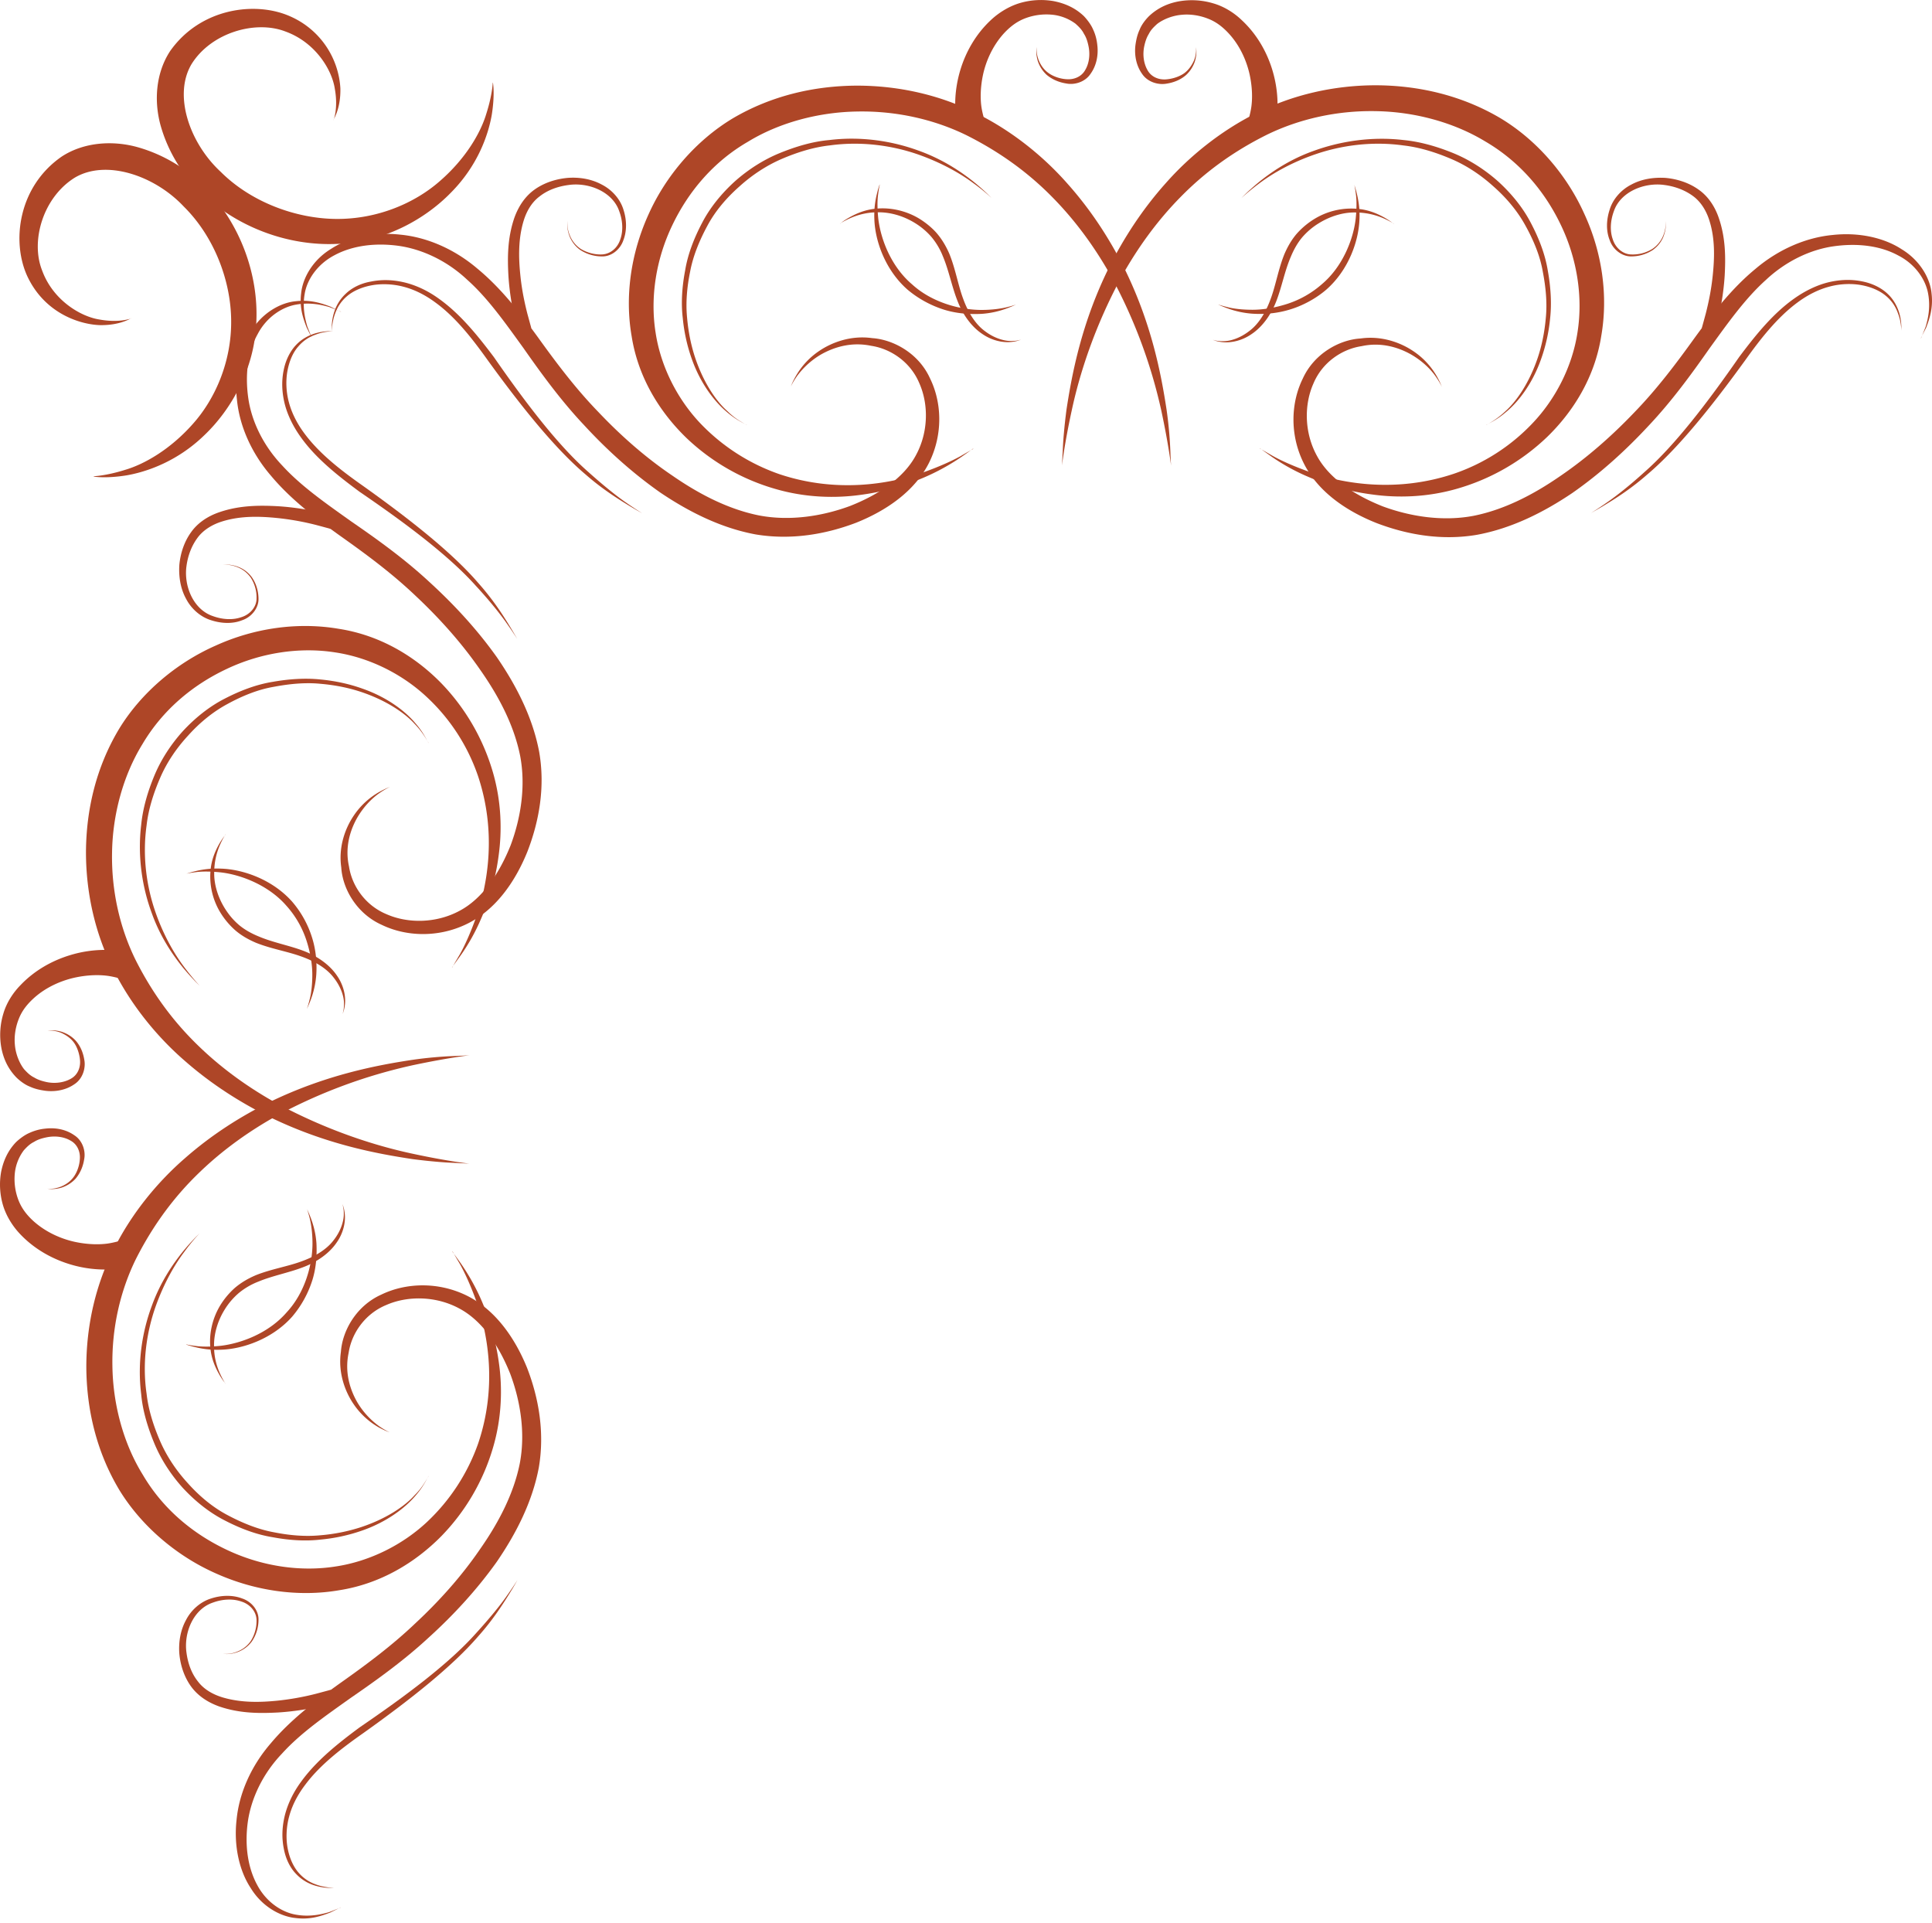 <svg xmlns="http://www.w3.org/2000/svg" width="200" height="199" fill="none"><path fill="#AE4627" d="M35.273 197.419s-.392.203-1.118.554c-.764.277-1.937.758-3.539.554-1.564-.147-3.464-1.163-4.637-3.065-1.23-1.847-1.788-4.452-1.49-7.093.26-2.752 1.508-5.578 3.538-7.923 1.993-2.383 4.582-4.377 7.227-6.261 2.663-1.884 5.308-3.842 7.748-6.169 2.459-2.29 4.75-4.839 6.65-7.61 1.936-2.752 3.52-5.762 4.153-8.92.596-3.103.093-6.409-.987-9.29-1.137-2.845-2.869-5.486-5.271-6.76-2.422-1.312-5.346-1.33-7.544-.37-2.253.924-3.613 2.974-3.911 4.95-.428 2.013.13 3.768.857 5.061a8.2 8.2 0 0 0 2.31 2.549c.67.461 1.08.627 1.08.627s-.429-.129-1.137-.517a7.785 7.785 0 0 1-2.607-2.419c-.857-1.256-1.62-3.214-1.304-5.393.15-2.18 1.583-4.765 4.19-5.929 2.515-1.219 5.83-1.348 8.773.074 2.999 1.459 5.03 4.377 6.296 7.48 1.229 3.158 1.844 6.723 1.229 10.343-.67 3.565-2.347 6.834-4.358 9.77-2.068 2.9-4.49 5.523-7.06 7.85-2.551 2.364-5.363 4.377-8.045 6.224-2.645 1.884-5.197 3.639-7.134 5.781-1.974 2.069-3.166 4.599-3.52 7-.354 2.512 0 4.821.968 6.594.95 1.791 2.57 2.825 4.005 3.066 1.453.258 2.645-.037 3.427-.259.764-.296 1.173-.462 1.173-.462l.038-.037Z"/><path fill="#AE4627" d="M46.82 129.544s.317.424.894 1.237c.559.813 1.36 2.069 2.105 3.768a24.405 24.405 0 0 1 1.825 6.501c.373 2.586.317 5.67-.614 8.81a21.96 21.96 0 0 1-5.346 9.143c-2.7 2.733-6.295 4.931-10.58 5.596-4.19.72-8.697.074-12.739-1.736-4.023-1.773-7.692-4.858-10.002-8.626-2.384-3.971-3.408-8.385-3.427-12.762 0-4.359 1.006-8.644 2.925-12.338 1.825-3.62 4.488-6.833 7.282-9.253 2.813-2.475 5.83-4.359 8.735-5.799 5.849-2.845 11.194-3.842 14.882-4.396a42.02 42.02 0 0 1 4.32-.388c.988-.037 1.528-.074 1.528-.074s-2.123.24-5.736.998a54.114 54.114 0 0 0-14.23 5.263c-2.72 1.515-5.513 3.454-8.046 5.911-2.57 2.475-4.731 5.393-6.482 8.828-1.676 3.362-2.552 7.259-2.477 11.193.056 3.897 1.118 7.96 3.148 11.229 2.049 3.491 5.14 6.095 8.716 7.776 3.558 1.68 7.544 2.29 11.213 1.717 3.613-.535 7.022-2.29 9.517-4.636a20.475 20.475 0 0 0 5.271-8.108c1.974-5.836 1.025-11.248-.167-14.646-.615-1.718-1.23-3.029-1.714-3.897-.503-.85-.764-1.311-.764-1.311h-.037ZM34.528 195.406h-.503a5.574 5.574 0 0 1-1.416-.24 4.398 4.398 0 0 1-1.918-1.164c-.633-.628-1.1-1.551-1.304-2.622-.224-1.09-.205-2.217.093-3.454.298-1.201.875-2.401 1.676-3.491 1.584-2.198 3.837-3.989 6.11-5.67 4.656-3.177 9.182-6.538 11.994-9.696 1.416-1.552 2.533-2.919 3.222-3.916.708-.997 1.08-1.607 1.08-1.607s-.335.628-.987 1.662c-.652 1.035-1.62 2.531-3.036 4.119-2.775 3.232-7.282 6.741-11.864 10.011-2.29 1.606-4.544 3.324-6.09 5.411-.783 1.034-1.36 2.143-1.658 3.288-.298 1.089-.335 2.29-.149 3.269.186.997.578 1.884 1.118 2.512a4.152 4.152 0 0 0 1.769 1.219c.577.221 1.062.277 1.378.332.336.019.503.037.503.037h-.018Z"/><path fill="#AE4627" d="m44.362 152.779-.317.572c-.205.37-.54.905-1.062 1.496-1.024 1.201-2.886 2.66-5.475 3.565a18.044 18.044 0 0 1-4.322.942c-1.564.184-3.259.074-4.935-.24-1.732-.277-3.409-.924-5.01-1.755-1.62-.831-3.074-2.013-4.322-3.361-1.229-1.367-2.253-2.937-2.942-4.599-.69-1.663-1.21-3.38-1.36-5.079-.428-3.399.15-6.613 1.099-9.161.931-2.568 2.272-4.451 3.26-5.67 1.005-1.219 1.694-1.829 1.694-1.829s-.652.628-1.583 1.902c-.95 1.256-2.104 3.196-2.998 5.726-.876 2.512-1.397 5.67-.913 8.976.186 1.662.708 3.306 1.397 4.895.689 1.588 1.695 3.084 2.887 4.377 1.173 1.311 2.551 2.475 4.097 3.287 1.527.813 3.167 1.478 4.787 1.773 1.658.333 3.278.462 4.805.314a18.556 18.556 0 0 0 4.247-.849c2.551-.85 4.47-2.124 5.513-3.288a6.989 6.989 0 0 0 1.117-1.422l.336-.554v-.018ZM13.034 131.188s-.41.11-1.62.203a12.45 12.45 0 0 1-4.247-.554c-1.676-.518-3.539-1.478-5.066-3.085-.745-.776-1.416-1.81-1.77-2.936a7.543 7.543 0 0 1-.223-3.473c.224-1.163.69-2.235 1.565-3.14.335-.314.875-.738 1.415-.96a5.046 5.046 0 0 1 1.602-.425c1.08-.129 2.16.093 2.999.684.894.572 1.192 1.68 1.024 2.493-.13.831-.466 1.515-.913 2.032a3.428 3.428 0 0 1-1.452.905c-.913.258-1.453.092-1.453.092s.558.129 1.415-.203c.41-.166.913-.462 1.285-.961.354-.461.634-1.182.67-1.902.057-.72-.241-1.514-.968-1.902-.689-.407-1.62-.517-2.495-.333-.447.093-.894.222-1.267.462-.41.203-.67.443-1.062.868a4.752 4.752 0 0 0-.95 2.512 6.077 6.077 0 0 0 .41 2.715c.336.831.857 1.496 1.546 2.124 1.323 1.182 2.924 1.847 4.303 2.142 1.397.296 2.589.277 3.37.167.653-.093 1.305-.296 1.267-.277l.596 2.788.019-.036ZM34.602 176.29s-.577.13-1.583.37c-1.006.203-2.459.48-4.247.591-1.77.092-3.892.129-6.09-.628-1.08-.388-2.16-1.035-2.906-2.069-.707-.979-1.099-2.179-1.21-3.38-.093-1.2.111-2.438.689-3.491.54-1.052 1.509-1.902 2.607-2.234 1.08-.351 2.235-.37 3.204 0 1.006.332 1.713 1.256 1.695 2.179a4.01 4.01 0 0 1-.69 2.272 3.207 3.207 0 0 1-1.452 1.089c-.969.351-1.565.167-1.565.167s.615.166 1.546-.222a3.04 3.04 0 0 0 1.378-1.108 3.932 3.932 0 0 0 .578-2.18c-.037-.849-.67-1.606-1.583-1.883-.894-.314-1.974-.24-2.924.11-2.012.665-3.055 3.103-2.738 5.227.149 1.09.521 2.124 1.192 2.955.614.813 1.546 1.33 2.514 1.626 1.956.591 3.986.517 5.662.351a27.747 27.747 0 0 0 4.042-.721c.968-.258 1.509-.406 1.509-.406l.372 1.385ZM35.273 32.246s-.41-.166-1.174-.461c-.763-.222-1.955-.518-3.427-.259-1.434.24-3.073 1.274-4.004 3.066-.988 1.773-1.323 4.082-.969 6.594.335 2.4 1.546 4.931 3.52 7 1.937 2.124 4.489 3.897 7.134 5.78 2.682 1.847 5.494 3.86 8.046 6.225 2.57 2.345 4.992 4.95 7.059 7.868 2.011 2.936 3.688 6.206 4.358 9.77.633 3.62 0 7.185-1.23 10.343-1.266 3.121-3.296 6.04-6.294 7.48-2.943 1.422-6.259 1.293-8.773.074-2.607-1.163-4.06-3.75-4.19-5.929-.317-2.197.446-4.137 1.303-5.393a7.794 7.794 0 0 1 2.608-2.42c.726-.406 1.136-.535 1.136-.535s-.41.166-1.08.628c-.67.462-1.565 1.275-2.31 2.549-.726 1.274-1.304 3.047-.857 5.06.298 1.977 1.658 4.027 3.912 4.95 2.197.96 5.122.942 7.543-.369 2.402-1.274 4.135-3.934 5.27-6.76 1.081-2.881 1.584-6.187.988-9.29-.633-3.158-2.216-6.169-4.154-8.92-1.918-2.771-4.209-5.32-6.649-7.61-2.44-2.327-5.084-4.285-7.748-6.169-2.663-1.902-5.233-3.879-7.226-6.261-2.03-2.346-3.279-5.172-3.54-7.924-.297-2.64.262-5.245 1.49-7.092 1.174-1.902 3.074-2.936 4.639-3.066 1.583-.184 2.775.277 3.538.554.727.37 1.118.554 1.118.554l-.038-.037Z"/><path fill="#AE4627" d="M46.82 100.122s.261-.462.764-1.312c.484-.85 1.099-2.18 1.713-3.897 1.192-3.398 2.142-8.791.168-14.646a19.963 19.963 0 0 0-5.27-8.108c-2.497-2.346-5.905-4.1-9.519-4.636-3.669-.573-7.673.037-11.212 1.718-3.576 1.68-6.65 4.284-8.716 7.775-2.012 3.27-3.092 7.314-3.148 11.23-.075 3.934.8 7.83 2.477 11.192 1.75 3.454 3.911 6.354 6.482 8.829 2.533 2.456 5.326 4.395 8.046 5.91 5.513 2.973 10.616 4.506 14.23 5.264 3.613.775 5.736.997 5.736.997s-.54-.018-1.527-.074c-1.006-.037-2.459-.148-4.321-.388-3.67-.554-9.034-1.533-14.882-4.395-2.905-1.441-5.923-3.325-8.735-5.8-2.794-2.419-5.457-5.652-7.283-9.253C9.905 96.834 8.9 92.549 8.9 88.208c.019-4.376 1.043-8.79 3.427-12.762 2.31-3.786 5.979-6.852 10.002-8.625 4.023-1.828 8.53-2.456 12.74-1.736 4.302.665 7.897 2.863 10.579 5.596a22.16 22.16 0 0 1 5.345 9.143c.931 3.14.987 6.205.615 8.81a23.925 23.925 0 0 1-1.825 6.5 20.624 20.624 0 0 1-2.105 3.769c-.577.794-.894 1.237-.894 1.237l.037-.018ZM34.528 34.278s-.168 0-.503.037c-.336.037-.82.11-1.379.332a4.035 4.035 0 0 0-1.769 1.22c-.559.627-.931 1.514-1.117 2.511-.187.979-.15 2.18.148 3.27.298 1.126.876 2.252 1.658 3.287 1.565 2.087 3.8 3.804 6.09 5.411 4.582 3.27 9.09 6.779 11.865 10.01 1.415 1.59 2.384 3.067 3.036 4.12.652 1.052.987 1.662.987 1.662s-.373-.61-1.08-1.607c-.708-1.016-1.807-2.383-3.222-3.916-2.813-3.14-7.339-6.52-11.995-9.696-2.273-1.68-4.545-3.472-6.11-5.67-.782-1.09-1.378-2.29-1.675-3.491-.299-1.238-.317-2.383-.094-3.454.205-1.053.69-1.995 1.304-2.623.615-.646 1.341-.978 1.918-1.163a5.737 5.737 0 0 1 1.416-.24h.522Z"/><path fill="#AE4627" d="m44.362 76.887-.336-.554a8.661 8.661 0 0 0-1.117-1.422c-1.062-1.163-2.98-2.438-5.513-3.287-1.267-.425-2.7-.72-4.247-.85-1.527-.148-3.147 0-4.805.314-1.64.277-3.26.942-4.787 1.773-1.546.831-2.924 1.976-4.097 3.288-1.192 1.292-2.198 2.77-2.887 4.377-.69 1.588-1.21 3.25-1.397 4.894-.466 3.306.037 6.465.912 8.976.876 2.53 2.05 4.47 3 5.726.95 1.256 1.582 1.902 1.582 1.902s-.67-.609-1.695-1.828c-.987-1.22-2.346-3.103-3.259-5.67-.95-2.55-1.509-5.763-1.099-9.161.168-1.7.67-3.417 1.36-5.08.689-1.661 1.713-3.231 2.943-4.598 1.247-1.349 2.7-2.53 4.32-3.362 1.602-.83 3.279-1.477 5.01-1.754 1.677-.296 3.372-.407 4.937-.24 1.564.147 3.035.48 4.32.942 2.608.905 4.47 2.364 5.476 3.564a8.467 8.467 0 0 1 1.062 1.496l.317.573v-.019ZM12.438 101.286s-.615-.185-1.267-.278c-.782-.11-1.974-.129-3.37.167-1.379.295-3 .96-4.303 2.142-.67.61-1.21 1.275-1.546 2.124-.335.831-.503 1.792-.41 2.715.075.905.447 1.866.95 2.512.391.425.652.665 1.062.868.39.24.838.369 1.266.462.876.185 1.807.055 2.496-.333.726-.387 1.024-1.163.969-1.902-.056-.72-.317-1.441-.671-1.902-.373-.481-.875-.776-1.285-.961-.857-.332-1.416-.203-1.416-.203s.54-.166 1.453.092c.447.148.987.407 1.453.905.466.518.782 1.201.913 2.032.149.813-.15 1.921-1.025 2.493-.838.591-1.937.813-2.999.684-.54-.074-1.08-.185-1.601-.425-.54-.203-1.08-.628-1.416-.96-.875-.905-1.36-1.977-1.564-3.14a7.553 7.553 0 0 1 .223-3.472c.335-1.146 1.025-2.18 1.77-2.937 1.527-1.607 3.39-2.567 5.066-3.084a12.435 12.435 0 0 1 4.246-.555c1.192.093 1.583.204 1.62.204l-.595 2.788-.02-.036ZM34.23 54.742s-.54-.147-1.51-.406a27.641 27.641 0 0 0-4.04-.72c-1.677-.166-3.707-.259-5.663.35-.968.296-1.9.832-2.514 1.626-.652.85-1.043 1.884-1.192 2.955-.317 2.124.726 4.562 2.738 5.227.968.35 2.03.425 2.924.11.912-.276 1.564-1.052 1.583-1.883a3.783 3.783 0 0 0-.578-2.18 3.035 3.035 0 0 0-1.378-1.108c-.95-.388-1.546-.221-1.546-.221s.596-.185 1.565.166a3.112 3.112 0 0 1 1.453 1.09c.41.59.689 1.366.689 2.271 0 .924-.708 1.847-1.695 2.18-.969.388-2.123.35-3.204 0-1.099-.333-2.067-1.182-2.607-2.235-.578-1.053-.764-2.29-.69-3.49.112-1.201.503-2.402 1.211-3.38.727-1.035 1.826-1.7 2.906-2.07 2.179-.757 4.32-.72 6.09-.627 1.77.11 3.223.388 4.247.59 1.006.24 1.583.37 1.583.37l-.372 1.385ZM23.352 143.211s-.279-.295-.651-.942c-.354-.628-.839-1.588-.932-2.862-.111-1.256.15-2.789.969-4.193a8.062 8.062 0 0 1 1.564-1.902c.67-.573 1.416-.998 2.198-1.33 1.583-.628 3.24-.887 4.656-1.404 1.416-.499 2.645-1.237 3.372-2.198.745-.942 1.043-1.939 1.061-2.641.019-.72-.149-1.108-.149-1.108s.205.369.26 1.108c.057.72-.11 1.829-.856 2.881-.726 1.072-1.993 1.995-3.483 2.549-1.49.573-3.129.868-4.6 1.478a7.418 7.418 0 0 0-2.012 1.163 7.272 7.272 0 0 0-1.49 1.736c-.782 1.256-1.136 2.642-1.099 3.842 0 1.201.336 2.179.634 2.826.298.646.54.997.54.997h.018Z"/><path fill="#AE4627" d="M19.273 139.148s.354.092.988.166c.633.092 1.546.092 2.607-.019 2.123-.258 4.954-1.311 6.817-3.472 1.937-2.087 2.663-5.005 2.663-7.111 0-1.071-.13-1.957-.279-2.585-.149-.61-.28-.961-.28-.961s.168.333.392.924c.223.591.503 1.496.577 2.604.056 1.108 0 2.419-.41 3.768a10.911 10.911 0 0 1-2.123 3.841c-2.049 2.291-5.085 3.325-7.32 3.399a9.396 9.396 0 0 1-2.663-.259c-.633-.148-.969-.277-.969-.277v-.018ZM23.352 86.362s-.242.332-.54.997a7.065 7.065 0 0 0-.633 2.826c-.056 1.2.317 2.586 1.099 3.842.41.646.857 1.2 1.49 1.736.577.48 1.285.868 2.011 1.163 1.472.628 3.13.924 4.6 1.478 1.49.554 2.757 1.478 3.484 2.549.745 1.052.912 2.161.857 2.881-.056.739-.261 1.108-.261 1.108s.167-.388.149-1.108c0-.702-.317-1.699-1.062-2.641-.726-.961-1.956-1.7-3.371-2.198-1.416-.517-3.073-.776-4.656-1.404-.783-.332-1.546-.757-2.198-1.33a8.07 8.07 0 0 1-1.565-1.902 7.17 7.17 0 0 1-.968-4.192c.093-1.275.577-2.235.931-2.863.373-.628.652-.942.652-.942h-.019Z"/><path fill="#AE4627" d="M19.273 90.443s.336-.129.969-.277a9.471 9.471 0 0 1 2.663-.258c2.217.074 5.253 1.09 7.32 3.398a10.475 10.475 0 0 1 2.105 3.823c.41 1.349.484 2.66.41 3.768a9.251 9.251 0 0 1-.578 2.604c-.223.591-.391.924-.391.924s.13-.351.28-.961c.167-.609.279-1.514.279-2.585 0-1.072-.205-2.31-.615-3.565a10.049 10.049 0 0 0-2.067-3.565c-1.844-2.124-4.694-3.213-6.799-3.453-1.061-.111-1.992-.111-2.607-.019-.633.074-.987.166-.987.166h.018ZM32.292 34.98s-.204-.388-.558-1.109c-.28-.757-.764-1.92-.559-3.509.149-1.551 1.173-3.435 3.092-4.599 1.862-1.219 4.488-1.773 7.152-1.477 2.775.258 5.625 1.496 7.99 3.509 2.403 1.976 4.414 4.543 6.314 7.166 1.9 2.641 3.874 5.264 6.22 7.683 2.31 2.438 4.88 4.71 7.675 6.594 2.775 1.92 5.81 3.49 8.996 4.119 3.129.59 6.462.092 9.368-.98 2.868-1.126 5.532-2.844 6.817-5.226 1.322-2.401 1.34-5.3.372-7.48-.93-2.235-2.998-3.583-4.991-3.879-2.03-.425-3.8.13-5.104.85a8.212 8.212 0 0 0-2.57 2.29c-.465.665-.633 1.071-.633 1.071s.13-.425.54-1.127a7.775 7.775 0 0 1 2.44-2.585c1.267-.85 3.24-1.607 5.439-1.293 2.197.148 4.805 1.57 5.978 4.156 1.23 2.493 1.36 5.78-.074 8.699-1.472 2.973-4.414 4.986-7.543 6.242-3.185 1.22-6.78 1.829-10.43 1.22-3.595-.666-6.892-2.328-9.853-4.322-2.925-2.05-5.57-4.452-7.916-7-2.384-2.53-4.414-5.32-6.277-7.98-1.9-2.622-3.669-5.152-5.83-7.073-2.086-1.958-4.637-3.14-7.059-3.49-2.532-.352-4.86 0-6.649.96-1.806.942-2.85 2.548-3.092 3.97-.26 1.441.038 2.623.261 3.399.298.757.466 1.163.466 1.163l.018.037Z"/><path fill="#AE4627" d="M100.74 46.43s-.428.315-1.247.887a22.858 22.858 0 0 1-3.8 2.087 24.933 24.933 0 0 1-6.556 1.81c-2.608.37-5.718.314-8.884-.61a22.23 22.23 0 0 1-9.22-5.3c-2.757-2.678-4.973-6.243-5.643-10.49-.727-4.156-.075-8.626 1.75-12.634 1.788-3.99 4.899-7.628 8.698-9.918 4.005-2.364 8.456-3.38 12.87-3.398 4.396 0 8.698.997 12.442 2.9 3.651 1.81 6.891 4.45 9.331 7.221 2.496 2.789 4.396 5.78 5.849 8.662 2.887 5.8 3.874 11.1 4.433 14.757.26 1.829.353 3.288.391 4.285.037.98.074 1.515.074 1.515s-.242-2.106-1.006-5.689a53.08 53.08 0 0 0-5.308-14.11c-1.527-2.697-3.483-5.468-5.96-7.98-2.496-2.548-5.438-4.69-8.903-6.427-3.39-1.662-7.32-2.53-11.287-2.456-3.93.055-8.027 1.108-11.324 3.121-3.52 2.032-6.146 5.098-7.841 8.644-1.695 3.527-2.31 7.48-1.732 11.119.54 3.582 2.31 6.962 4.675 9.437a20.694 20.694 0 0 0 8.176 5.227c5.886 1.958 11.343 1.016 14.77-.166 1.732-.61 3.055-1.219 3.93-1.7.857-.498 1.322-.756 1.322-.756v-.037ZM34.341 34.241v-.499c.019-.332.056-.812.242-1.403a4.35 4.35 0 0 1 1.174-1.903c.633-.628 1.564-1.108 2.645-1.293 1.098-.221 2.235-.203 3.483.093 1.21.295 2.42.868 3.52 1.662 2.216 1.57 4.023 3.805 5.718 6.058 3.203 4.617 6.593 9.105 9.778 11.894 1.564 1.404 2.943 2.512 3.948 3.196a31.717 31.717 0 0 0 1.62 1.07s-.632-.332-1.675-.978c-1.043-.646-2.552-1.607-4.154-3.01-3.26-2.752-6.798-7.222-10.095-11.766-1.62-2.271-3.352-4.506-5.457-6.04-1.043-.775-2.16-1.347-3.315-1.643-1.1-.295-2.31-.332-3.297-.148-1.006.185-1.9.573-2.533 1.109a4.104 4.104 0 0 0-1.23 1.754c-.223.573-.279 1.053-.334 1.367-.02.332-.038.498-.038.498v-.018Z"/><path fill="#AE4627" d="M77.31 43.993s-.205-.11-.578-.314a8.538 8.538 0 0 1-1.508-1.053c-1.21-1.016-2.682-2.863-3.595-5.43a17.636 17.636 0 0 1-.95-4.285c-.186-1.551-.074-3.232.242-4.894.28-1.718.932-3.38 1.77-4.968.838-1.607 2.03-3.048 3.39-4.285 1.378-1.22 2.96-2.235 4.637-2.919 1.676-.683 3.409-1.2 5.122-1.348 3.427-.425 6.668.148 9.238 1.09 2.59.923 4.489 2.253 5.718 3.232 1.23.997 1.844 1.68 1.844 1.68s-.633-.646-1.918-1.57c-1.267-.941-3.222-2.086-5.774-2.973-2.533-.868-5.718-1.367-9.052-.905-1.676.185-3.334.702-4.936 1.385-1.601.684-3.11 1.681-4.414 2.863-1.322 1.164-2.496 2.53-3.315 4.064-.82 1.514-1.49 3.14-1.788 4.746-.335 1.644-.466 3.25-.317 4.765.13 1.515.428 2.937.857 4.211.857 2.53 2.142 4.433 3.315 5.467.559.554 1.08.905 1.434 1.108l.56.333h.018ZM99.101 12.927s-.111-.406-.204-1.607c-.056-1.053.037-2.549.558-4.211.522-1.662 1.49-3.51 3.111-5.024.782-.738 1.825-1.403 2.961-1.754a7.728 7.728 0 0 1 3.502-.222c1.173.222 2.253.683 3.166 1.552.317.332.745.868.968 1.403.243.517.373 1.053.429 1.589.13 1.07-.093 2.142-.689 2.973-.578.887-1.695 1.182-2.515 1.016-.838-.13-1.527-.462-2.049-.905a3.388 3.388 0 0 1-.912-1.44c-.261-.906-.093-1.441-.093-1.441s-.131.554.205 1.403c.167.407.465.905.968 1.275.466.35 1.192.628 1.919.665.726.055 1.527-.24 1.918-.96.41-.684.521-1.608.335-2.476-.093-.443-.223-.886-.465-1.256-.205-.406-.447-.664-.876-1.052a4.84 4.84 0 0 0-2.533-.942 6.223 6.223 0 0 0-2.738.406c-.838.333-1.508.85-2.142 1.533-1.192 1.311-1.862 2.9-2.16 4.267-.298 1.385-.28 2.567-.168 3.343.093.646.298 1.292.28 1.255l-2.813.591.037.019ZM53.6 34.315s-.13-.573-.373-1.57c-.205-.997-.484-2.438-.596-4.211-.093-1.755-.13-3.86.633-6.04.392-1.07 1.043-2.142 2.086-2.88.988-.703 2.198-1.09 3.409-1.201 1.21-.093 2.459.11 3.52.683 1.062.535 1.919 1.496 2.254 2.586.354 1.07.372 2.216 0 3.176-.335.998-1.267 1.7-2.198 1.681a4.093 4.093 0 0 1-2.29-.683 3.184 3.184 0 0 1-1.1-1.44c-.354-.961-.167-1.552-.167-1.552s-.168.61.223 1.533c.186.461.54.979 1.118 1.366.577.351 1.378.61 2.197.573.857-.037 1.62-.665 1.9-1.57.317-.886.242-1.958-.112-2.9-.67-1.994-3.129-3.029-5.27-2.715-1.1.148-2.142.518-2.98 1.182-.82.61-1.342 1.533-1.64 2.494-.596 1.94-.521 3.952-.353 5.614.167 1.681.484 3.048.726 4.008.26.96.41 1.496.41 1.496l-1.397.37ZM198.877 34.98s.168-.406.466-1.164c.223-.757.521-1.94.26-3.398-.242-1.422-1.285-3.048-3.091-3.971-1.788-.979-4.117-1.311-6.65-.96-2.421.332-4.973 1.532-7.059 3.49-2.142 1.921-3.93 4.451-5.829 7.074-1.863 2.66-3.893 5.448-6.277 7.979-2.366 2.549-4.992 4.95-7.934 7-2.962 1.995-6.259 3.657-9.853 4.322-3.651.628-7.245 0-10.43-1.22-3.148-1.255-6.091-3.268-7.544-6.242-1.434-2.918-1.303-6.206-.074-8.7 1.173-2.585 3.781-4.026 5.979-4.155 2.216-.314 4.172.444 5.438 1.293a7.775 7.775 0 0 1 2.44 2.586c.41.72.54 1.126.54 1.126s-.167-.406-.633-1.07c-.466-.666-1.285-1.552-2.57-2.291-1.285-.72-3.074-1.293-5.104-.85-1.993.296-4.06 1.644-4.991 3.879-.969 2.18-.95 5.08.372 7.48 1.285 2.383 3.967 4.1 6.817 5.227 2.906 1.071 6.24 1.57 9.369.979 3.185-.628 6.22-2.198 8.996-4.119 2.793-1.902 5.364-4.174 7.673-6.593 2.347-2.42 4.321-5.043 6.221-7.684 1.918-2.64 3.911-5.19 6.314-7.166 2.365-2.013 5.215-3.25 7.99-3.51 2.664-.295 5.29.26 7.152 1.479 1.919 1.163 2.962 3.047 3.092 4.598.186 1.57-.279 2.752-.559 3.51-.372.72-.558 1.108-.558 1.108l.037-.037Z"/><path fill="#AE4627" d="M130.429 46.43s.466.26 1.322.758c.857.48 2.198 1.09 3.93 1.7 3.427 1.181 8.866 2.123 14.77.165a20.17 20.17 0 0 0 8.177-5.226c2.365-2.475 4.135-5.855 4.675-9.438.577-3.639-.038-7.61-1.732-11.119-1.695-3.546-4.322-6.594-7.842-8.644-3.296-1.994-7.375-3.066-11.324-3.121-3.967-.074-7.897.794-11.287 2.456-3.483 1.736-6.407 3.879-8.903 6.428-2.477 2.512-4.432 5.282-5.96 7.979-2.998 5.466-4.544 10.527-5.308 14.11-.782 3.583-1.006 5.689-1.006 5.689s.019-.536.075-1.515c.037-.997.149-2.438.391-4.285.559-3.638 1.546-8.957 4.433-14.757 1.452-2.88 3.352-5.873 5.848-8.662 2.44-2.77 5.699-5.411 9.331-7.222 3.725-1.902 8.046-2.9 12.423-2.9 4.415.02 8.866 1.035 12.87 3.4 3.819 2.29 6.91 5.928 8.698 9.917 1.844 3.99 2.478 8.46 1.751 12.633-.67 4.267-2.887 7.831-5.643 10.491a22.434 22.434 0 0 1-9.22 5.3c-3.166.924-6.258.98-8.884.61a24.442 24.442 0 0 1-6.556-1.81 20.92 20.92 0 0 1-3.8-2.087c-.801-.572-1.248-.886-1.248-.886l.019.037ZM196.828 34.241s0-.166-.037-.499a5.087 5.087 0 0 0-.335-1.366 4.002 4.002 0 0 0-1.23-1.755c-.633-.536-1.527-.923-2.533-1.108-.987-.185-2.197-.148-3.296.148-1.136.295-2.273.868-3.316 1.643-2.104 1.552-3.836 3.768-5.457 6.04-3.297 4.543-6.835 9.013-10.095 11.765-1.602 1.404-3.092 2.364-4.153 3.01a42.675 42.675 0 0 1-1.676.98s.614-.37 1.62-1.072c1.024-.702 2.403-1.791 3.948-3.195 3.167-2.789 6.575-7.277 9.779-11.894 1.695-2.254 3.501-4.507 5.718-6.058 1.099-.776 2.309-1.367 3.52-1.663 1.248-.295 2.403-.314 3.483-.092 1.061.203 2.011.683 2.645 1.293.651.61.987 1.33 1.173 1.902.186.591.223 1.09.242 1.404v.517Z"/><path fill="#AE4627" d="m153.86 43.993.558-.333a8.72 8.72 0 0 0 1.435-1.108c1.173-1.053 2.458-2.955 3.315-5.467.428-1.256.726-2.678.857-4.211.149-1.515 0-3.121-.317-4.765-.279-1.625-.95-3.232-1.788-4.747-.838-1.533-1.993-2.9-3.315-4.063-1.304-1.182-2.794-2.18-4.415-2.863-1.601-.683-3.278-1.2-4.935-1.385-3.334-.462-6.519.037-9.052.905-2.552.868-4.507 2.032-5.774 2.974-1.266.942-1.918 1.57-1.918 1.57s.614-.665 1.844-1.681c1.229-.98 3.129-2.327 5.718-3.232 2.57-.924 5.811-1.496 9.238-1.09 1.713.166 3.445.665 5.122 1.348 1.676.684 3.259 1.7 4.637 2.918 1.36 1.238 2.552 2.678 3.39 4.285.838 1.589 1.49 3.25 1.769 4.969.298 1.662.41 3.343.243 4.894a17.475 17.475 0 0 1-.95 4.285c-.913 2.586-2.384 4.433-3.595 5.43a8.522 8.522 0 0 1-1.509 1.053l-.577.314h.019ZM129.256 12.336s.186-.61.279-1.256c.112-.775.13-1.957-.168-3.343-.298-1.366-.968-2.973-2.16-4.266-.615-.665-1.285-1.2-2.142-1.533-.838-.333-1.807-.499-2.738-.406-.913.073-1.881.443-2.533.942-.428.387-.671.646-.875 1.052-.243.388-.373.831-.466 1.256-.186.887-.056 1.792.335 2.475.391.72 1.174 1.016 1.919.96.726-.055 1.452-.313 1.918-.664.484-.37.782-.868.969-1.275.335-.85.204-1.403.204-1.403s.168.535-.093 1.44a3.378 3.378 0 0 1-.912 1.44c-.522.463-1.211.777-2.049.906-.82.148-1.937-.148-2.515-1.016-.596-.831-.819-1.92-.689-2.974.075-.535.187-1.07.429-1.588.205-.536.633-1.071.968-1.404.913-.868 1.993-1.348 3.167-1.551a7.741 7.741 0 0 1 3.501.222c1.155.332 2.198 1.015 2.961 1.754 1.621 1.515 2.589 3.362 3.111 5.024.521 1.662.615 3.158.559 4.21-.093 1.183-.205 1.57-.205 1.608l-2.813-.591.038-.019ZM176.173 33.946s.149-.536.409-1.496c.243-.96.559-2.328.727-4.008.167-1.663.261-3.676-.354-5.615-.298-.96-.838-1.884-1.639-2.493-.857-.647-1.9-1.035-2.98-1.182-2.142-.314-4.601.72-5.271 2.715-.354.96-.428 2.013-.112 2.9.28.904 1.062 1.55 1.9 1.57a3.867 3.867 0 0 0 2.198-.573 3.018 3.018 0 0 0 1.117-1.367c.391-.942.224-1.533.224-1.533s.186.59-.168 1.551c-.167.48-.521 1.016-1.099 1.441a4.046 4.046 0 0 1-2.291.683c-.931 0-1.862-.702-2.197-1.68-.392-.96-.354-2.106 0-3.177.335-1.09 1.192-2.05 2.253-2.586 1.062-.572 2.31-.757 3.52-.683 1.211.11 2.422.498 3.409 1.2 1.043.72 1.713 1.81 2.086 2.881.763 2.162.726 4.285.633 6.04-.112 1.755-.391 3.195-.596 4.211-.242.998-.372 1.57-.372 1.57l-1.397-.37ZM86.958 23.16s.298-.278.95-.647c.633-.351 1.601-.831 2.886-.924 1.267-.11 2.813.148 4.228.96.67.389 1.397.961 1.919 1.552.577.665 1.005 1.404 1.34 2.18.634 1.57.895 3.213 1.416 4.617.503 1.404 1.248 2.623 2.217 3.343.95.739 1.955 1.034 2.663 1.053.727.018 1.118-.148 1.118-.148s-.373.203-1.118.258c-.726.056-1.844-.11-2.905-.849-1.081-.72-2.012-1.976-2.57-3.454-.578-1.477-.876-3.103-1.49-4.562a7.336 7.336 0 0 0-1.174-1.995 7.288 7.288 0 0 0-1.75-1.477c-1.267-.776-2.664-1.127-3.875-1.09-1.21 0-2.198.333-2.85.628-.651.296-1.005.536-1.005.536v.018Z"/><path fill="#AE4627" d="M91.074 19.115s-.093.35-.168.978c-.093.628-.093 1.533.019 2.586.26 2.106 1.322 4.913 3.501 6.76 2.105 1.92 5.048 2.641 7.171 2.641 1.08 0 1.993-.13 2.608-.277.614-.148.968-.277.968-.277s-.335.166-.931.388a9.314 9.314 0 0 1-2.626.572c-1.118.056-2.44 0-3.8-.406a11.053 11.053 0 0 1-3.874-2.105c-2.31-2.032-3.352-5.043-3.427-7.259a9.165 9.165 0 0 1 .26-2.641c.15-.628.28-.96.28-.96h.019ZM144.286 23.16s-.335-.24-1.006-.536a7.22 7.22 0 0 0-2.849-.628c-1.211-.056-2.608.314-3.874 1.09a7.285 7.285 0 0 0-1.751 1.477c-.484.573-.875 1.274-1.173 1.995-.634 1.459-.932 3.102-1.49 4.562-.559 1.477-1.49 2.733-2.571 3.453-1.061.74-2.179.905-2.905.85-.745-.055-1.118-.259-1.118-.259s.391.167 1.118.148c.708 0 1.713-.314 2.663-1.053.969-.72 1.714-1.939 2.217-3.343.521-1.403.782-3.047 1.415-4.617.335-.776.764-1.533 1.341-2.18a8.114 8.114 0 0 1 1.919-1.55 7.326 7.326 0 0 1 4.227-.961c1.286.092 2.254.572 2.887.923.634.37.95.647.95.647v-.019Z"/><path fill="#AE4627" d="M140.189 19.115s.13.332.279.96c.149.628.317 1.533.261 2.641-.075 2.198-1.099 5.209-3.427 7.259-1.118.96-2.515 1.699-3.856 2.087-1.359.406-2.682.48-3.799.406a9.458 9.458 0 0 1-2.626-.573c-.615-.221-.932-.387-.932-.387s.354.129.969.277c.614.166 1.527.277 2.607.277 1.081 0 2.329-.203 3.595-.61a10.184 10.184 0 0 0 3.595-2.05c2.16-1.828 3.241-4.654 3.483-6.741.111-1.053.111-1.977.018-2.586-.074-.628-.167-.979-.167-.979v.019ZM9.7 49.293s1.267-.036 3.26-.664c2.011-.591 4.674-2.124 6.984-4.729 2.328-2.585 4.023-6.464 3.986-10.694-.019-4.137-1.751-8.717-4.917-11.839-2.962-3.158-7.972-4.912-11.25-2.992-3.297 2.032-4.62 6.539-3.408 9.605 1.117 3.084 3.985 4.802 5.978 5.097 2.05.37 3.278-.13 3.278-.13 0-.073-1.08.758-3.334.703-2.123-.093-5.699-1.275-7.468-5.098-1.62-3.564-.932-9.235 3.594-12.356 2.329-1.514 5.346-1.68 7.916-.942 2.57.739 4.973 2.161 6.817 4.063 3.725 3.805 5.625 9.05 5.401 13.982-.167 4.913-2.645 9.142-5.382 11.746-2.776 2.697-5.923 3.787-8.047 4.156-2.179.351-3.39.13-3.39.13l-.018-.038Z"/><path fill="#AE4627" d="M51.03 8.568s.223 1.2-.13 3.362c-.373 2.105-1.472 5.227-4.192 7.979-2.626 2.715-6.872 5.171-11.845 5.337-4.973.222-10.263-1.662-14.1-5.356-1.918-1.828-3.352-4.211-4.097-6.76-.745-2.549-.578-5.522.95-7.85C20.782.794 26.519.09 30.095 1.717a8.681 8.681 0 0 1 5.14 7.406c.056 2.235-.782 3.306-.707 3.306 0 0 .502-1.2.13-3.25-.298-1.976-2.03-4.82-5.14-5.929-3.093-1.182-7.656.13-9.686 3.38-1.937 3.25-.168 8.219 3.017 11.156 3.148 3.14 7.767 4.838 11.94 4.875 4.283.037 8.176-1.643 10.783-3.952 2.627-2.29 4.172-4.931 4.768-6.926.634-1.976.67-3.232.67-3.232l.02.018Z"/></svg>